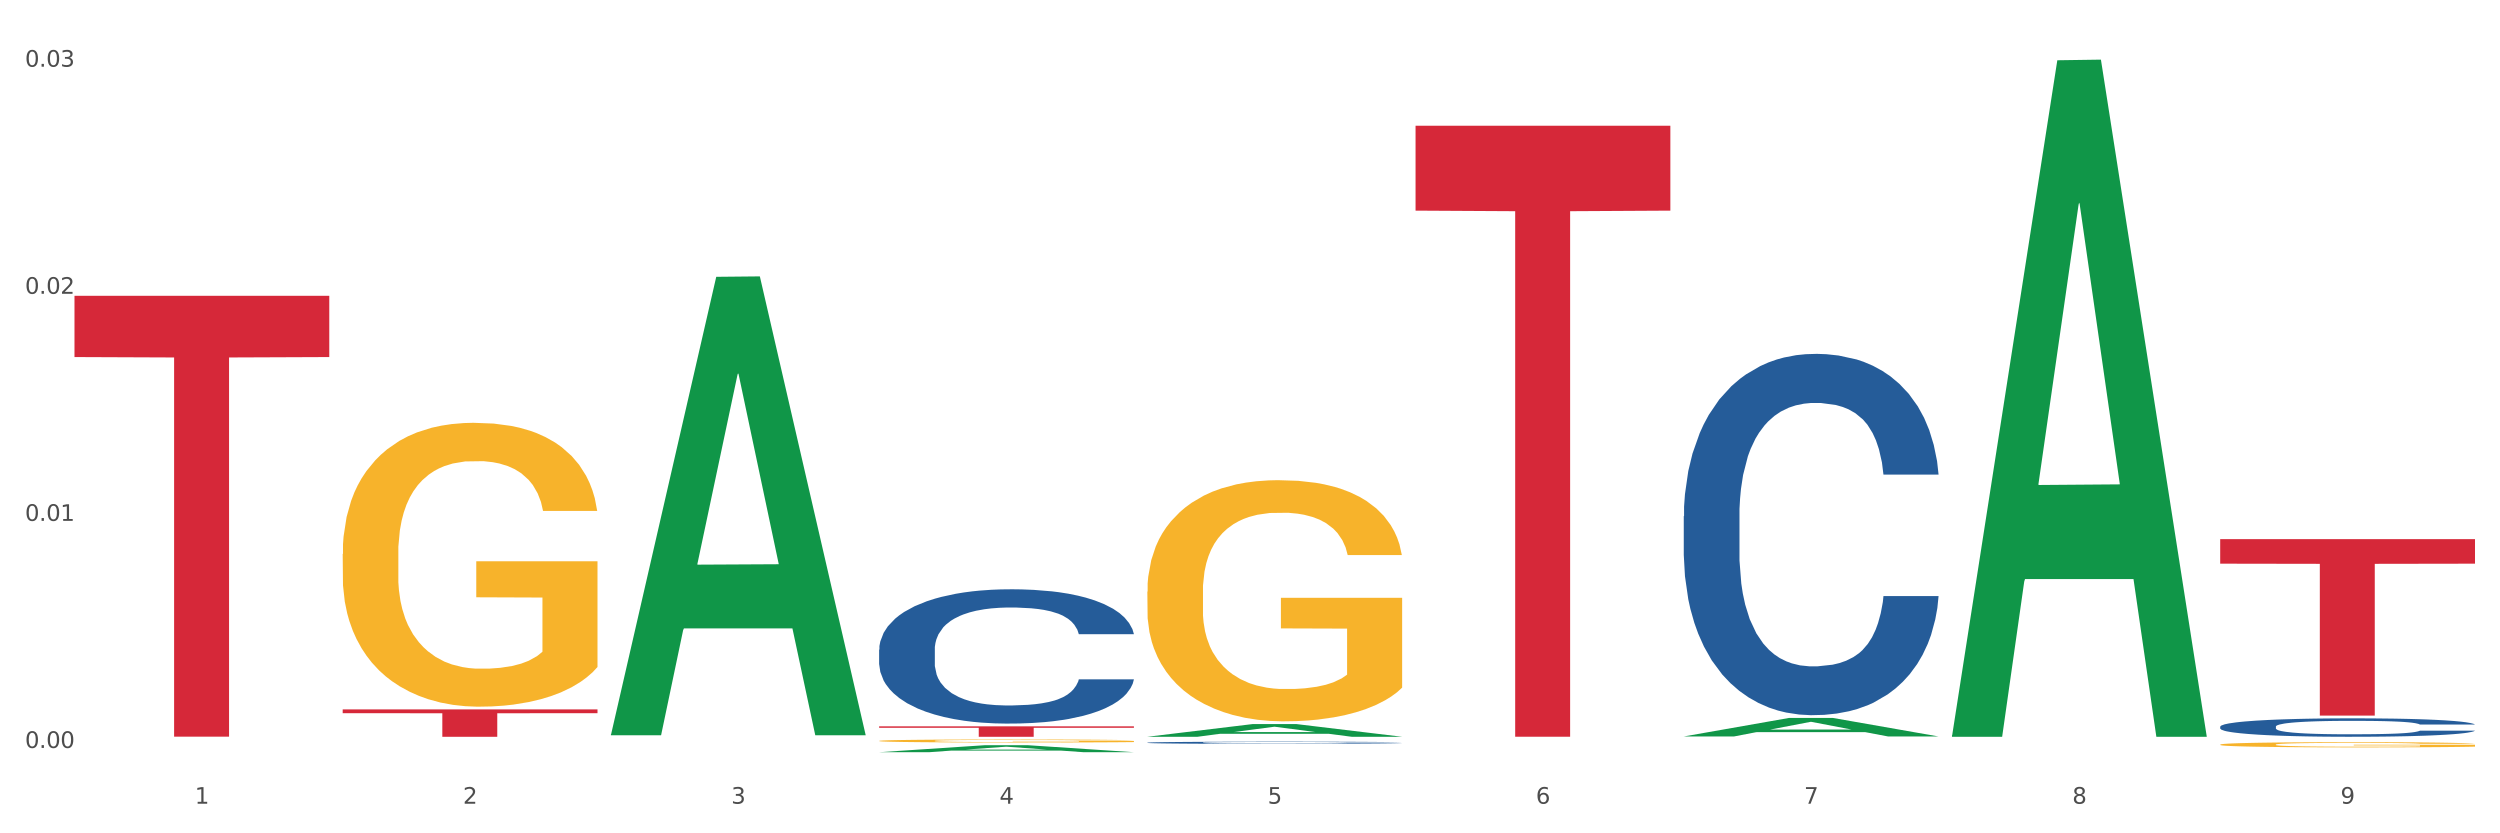<?xml version="1.0" encoding="utf-8" standalone="no"?>
<!DOCTYPE svg PUBLIC "-//W3C//DTD SVG 1.1//EN"
  "http://www.w3.org/Graphics/SVG/1.1/DTD/svg11.dtd">
<svg xmlns:xlink="http://www.w3.org/1999/xlink" width="1080pt" height="360pt" viewBox="0 0 1080 360" xmlns="http://www.w3.org/2000/svg" version="1.1">
 <rect x="0" y="0" width="1080" height="360" fill="#333333" stroke="none"/>
 <defs>
  <style type="text/css">*{stroke-linejoin: round; stroke-linecap: butt}</style>
 </defs>
 <g id="figure_1">
  <g id="patch_1">
   <path d="M 0 360 
L 1080 360 
L 1080 0 
L 0 0 
z
" style="fill: #ffffff; stroke: #ffffff; stroke-linejoin: miter"/>
  </g>
  <g id="axes_1">
   <g id="matplotlib.axis_1">
    <g id="xtick_1">
     <g id="text_1">
      <!-- 1 -->
      <g style="fill: #4d4d4d" transform="translate(84.159 347.204) scale(0.096 -0.096)">
       <defs>
        <path id="DejaVuSans-31" d="M 794 531 
L 1825 531 
L 1825 4091 
L 703 3866 
L 703 4441 
L 1819 4666 
L 2450 4666 
L 2450 531 
L 3481 531 
L 3481 0 
L 794 0 
L 794 531 
z
" transform="scale(0.016)"/>
       </defs>
       <use xlink:href="#DejaVuSans-31"/>
      </g>
     </g>
    </g>
    <g id="xtick_2">
     <g id="text_2">
      <!-- 2 -->
      <g style="fill: #4d4d4d" transform="translate(200.027 347.204) scale(0.096 -0.096)">
       <defs>
        <path id="DejaVuSans-32" d="M 1228 531 
L 3431 531 
L 3431 0 
L 469 0 
L 469 531 
Q 828 903 1448 1529 
Q 2069 2156 2228 2338 
Q 2531 2678 2651 2914 
Q 2772 3150 2772 3378 
Q 2772 3750 2511 3984 
Q 2250 4219 1831 4219 
Q 1534 4219 1204 4116 
Q 875 4013 500 3803 
L 500 4441 
Q 881 4594 1212 4672 
Q 1544 4750 1819 4750 
Q 2544 4750 2975 4387 
Q 3406 4025 3406 3419 
Q 3406 3131 3298 2873 
Q 3191 2616 2906 2266 
Q 2828 2175 2409 1742 
Q 1991 1309 1228 531 
z
" transform="scale(0.016)"/>
       </defs>
       <use xlink:href="#DejaVuSans-32"/>
      </g>
     </g>
    </g>
    <g id="xtick_3">
     <g id="text_3">
      <!-- 3 -->
      <g style="fill: #4d4d4d" transform="translate(315.896 347.204) scale(0.096 -0.096)">
       <defs>
        <path id="DejaVuSans-33" d="M 2597 2516 
Q 3050 2419 3304 2112 
Q 3559 1806 3559 1356 
Q 3559 666 3084 287 
Q 2609 -91 1734 -91 
Q 1441 -91 1130 -33 
Q 819 25 488 141 
L 488 750 
Q 750 597 1062 519 
Q 1375 441 1716 441 
Q 2309 441 2620 675 
Q 2931 909 2931 1356 
Q 2931 1769 2642 2001 
Q 2353 2234 1838 2234 
L 1294 2234 
L 1294 2753 
L 1863 2753 
Q 2328 2753 2575 2939 
Q 2822 3125 2822 3475 
Q 2822 3834 2567 4026 
Q 2313 4219 1838 4219 
Q 1578 4219 1281 4162 
Q 984 4106 628 3988 
L 628 4550 
Q 988 4650 1302 4700 
Q 1616 4750 1894 4750 
Q 2613 4750 3031 4423 
Q 3450 4097 3450 3541 
Q 3450 3153 3228 2886 
Q 3006 2619 2597 2516 
z
" transform="scale(0.016)"/>
       </defs>
       <use xlink:href="#DejaVuSans-33"/>
      </g>
     </g>
    </g>
    <g id="xtick_4">
     <g id="text_4">
      <!-- 4 -->
      <g style="fill: #4d4d4d" transform="translate(431.765 347.204) scale(0.096 -0.096)">
       <defs>
        <path id="DejaVuSans-34" d="M 2419 4116 
L 825 1625 
L 2419 1625 
L 2419 4116 
z
M 2253 4666 
L 3047 4666 
L 3047 1625 
L 3713 1625 
L 3713 1100 
L 3047 1100 
L 3047 0 
L 2419 0 
L 2419 1100 
L 313 1100 
L 313 1709 
L 2253 4666 
z
" transform="scale(0.016)"/>
       </defs>
       <use xlink:href="#DejaVuSans-34"/>
      </g>
     </g>
    </g>
    <g id="xtick_5">
     <g id="text_5">
      <!-- 5 -->
      <g style="fill: #4d4d4d" transform="translate(547.634 347.204) scale(0.096 -0.096)">
       <defs>
        <path id="DejaVuSans-35" d="M 691 4666 
L 3169 4666 
L 3169 4134 
L 1269 4134 
L 1269 2991 
Q 1406 3038 1543 3061 
Q 1681 3084 1819 3084 
Q 2600 3084 3056 2656 
Q 3513 2228 3513 1497 
Q 3513 744 3044 326 
Q 2575 -91 1722 -91 
Q 1428 -91 1123 -41 
Q 819 9 494 109 
L 494 744 
Q 775 591 1075 516 
Q 1375 441 1709 441 
Q 2250 441 2565 725 
Q 2881 1009 2881 1497 
Q 2881 1984 2565 2268 
Q 2250 2553 1709 2553 
Q 1456 2553 1204 2497 
Q 953 2441 691 2322 
L 691 4666 
z
" transform="scale(0.016)"/>
       </defs>
       <use xlink:href="#DejaVuSans-35"/>
      </g>
     </g>
    </g>
    <g id="xtick_6">
     <g id="text_6">
      <!-- 6 -->
      <g style="fill: #4d4d4d" transform="translate(663.502 347.204) scale(0.096 -0.096)">
       <defs>
        <path id="DejaVuSans-36" d="M 2113 2584 
Q 1688 2584 1439 2293 
Q 1191 2003 1191 1497 
Q 1191 994 1439 701 
Q 1688 409 2113 409 
Q 2538 409 2786 701 
Q 3034 994 3034 1497 
Q 3034 2003 2786 2293 
Q 2538 2584 2113 2584 
z
M 3366 4563 
L 3366 3988 
Q 3128 4100 2886 4159 
Q 2644 4219 2406 4219 
Q 1781 4219 1451 3797 
Q 1122 3375 1075 2522 
Q 1259 2794 1537 2939 
Q 1816 3084 2150 3084 
Q 2853 3084 3261 2657 
Q 3669 2231 3669 1497 
Q 3669 778 3244 343 
Q 2819 -91 2113 -91 
Q 1303 -91 875 529 
Q 447 1150 447 2328 
Q 447 3434 972 4092 
Q 1497 4750 2381 4750 
Q 2619 4750 2861 4703 
Q 3103 4656 3366 4563 
z
" transform="scale(0.016)"/>
       </defs>
       <use xlink:href="#DejaVuSans-36"/>
      </g>
     </g>
    </g>
    <g id="xtick_7">
     <g id="text_7">
      <!-- 7 -->
      <g style="fill: #4d4d4d" transform="translate(779.371 347.204) scale(0.096 -0.096)">
       <defs>
        <path id="DejaVuSans-37" d="M 525 4666 
L 3525 4666 
L 3525 4397 
L 1831 0 
L 1172 0 
L 2766 4134 
L 525 4134 
L 525 4666 
z
" transform="scale(0.016)"/>
       </defs>
       <use xlink:href="#DejaVuSans-37"/>
      </g>
     </g>
    </g>
    <g id="xtick_8">
     <g id="text_8">
      <!-- 8 -->
      <g style="fill: #4d4d4d" transform="translate(895.24 347.204) scale(0.096 -0.096)">
       <defs>
        <path id="DejaVuSans-38" d="M 2034 2216 
Q 1584 2216 1326 1975 
Q 1069 1734 1069 1313 
Q 1069 891 1326 650 
Q 1584 409 2034 409 
Q 2484 409 2743 651 
Q 3003 894 3003 1313 
Q 3003 1734 2745 1975 
Q 2488 2216 2034 2216 
z
M 1403 2484 
Q 997 2584 770 2862 
Q 544 3141 544 3541 
Q 544 4100 942 4425 
Q 1341 4750 2034 4750 
Q 2731 4750 3128 4425 
Q 3525 4100 3525 3541 
Q 3525 3141 3298 2862 
Q 3072 2584 2669 2484 
Q 3125 2378 3379 2068 
Q 3634 1759 3634 1313 
Q 3634 634 3220 271 
Q 2806 -91 2034 -91 
Q 1263 -91 848 271 
Q 434 634 434 1313 
Q 434 1759 690 2068 
Q 947 2378 1403 2484 
z
M 1172 3481 
Q 1172 3119 1398 2916 
Q 1625 2713 2034 2713 
Q 2441 2713 2670 2916 
Q 2900 3119 2900 3481 
Q 2900 3844 2670 4047 
Q 2441 4250 2034 4250 
Q 1625 4250 1398 4047 
Q 1172 3844 1172 3481 
z
" transform="scale(0.016)"/>
       </defs>
       <use xlink:href="#DejaVuSans-38"/>
      </g>
     </g>
    </g>
    <g id="xtick_9">
     <g id="text_9">
      <!-- 9 -->
      <g style="fill: #4d4d4d" transform="translate(1011.108 347.204) scale(0.096 -0.096)">
       <defs>
        <path id="DejaVuSans-39" d="M 703 97 
L 703 672 
Q 941 559 1184 500 
Q 1428 441 1663 441 
Q 2288 441 2617 861 
Q 2947 1281 2994 2138 
Q 2813 1869 2534 1725 
Q 2256 1581 1919 1581 
Q 1219 1581 811 2004 
Q 403 2428 403 3163 
Q 403 3881 828 4315 
Q 1253 4750 1959 4750 
Q 2769 4750 3195 4129 
Q 3622 3509 3622 2328 
Q 3622 1225 3098 567 
Q 2575 -91 1691 -91 
Q 1453 -91 1209 -44 
Q 966 3 703 97 
z
M 1959 2075 
Q 2384 2075 2632 2365 
Q 2881 2656 2881 3163 
Q 2881 3666 2632 3958 
Q 2384 4250 1959 4250 
Q 1534 4250 1286 3958 
Q 1038 3666 1038 3163 
Q 1038 2656 1286 2365 
Q 1534 2075 1959 2075 
z
" transform="scale(0.016)"/>
       </defs>
       <use xlink:href="#DejaVuSans-39"/>
      </g>
     </g>
    </g>
    <g id="xtick_10"/>
    <g id="xtick_11"/>
    <g id="xtick_12"/>
    <g id="xtick_13"/>
    <g id="xtick_14"/>
    <g id="xtick_15"/>
    <g id="xtick_16"/>
    <g id="xtick_17"/>
   </g>
   <g id="matplotlib.axis_2">
    <g id="ytick_1">
     <g id="text_10">
      <!-- 0.00 -->
      <g style="fill: #4d4d4d" transform="translate(10.8 323.108) scale(0.096 -0.096)">
       <defs>
        <path id="DejaVuSans-30" d="M 2034 4250 
Q 1547 4250 1301 3770 
Q 1056 3291 1056 2328 
Q 1056 1369 1301 889 
Q 1547 409 2034 409 
Q 2525 409 2770 889 
Q 3016 1369 3016 2328 
Q 3016 3291 2770 3770 
Q 2525 4250 2034 4250 
z
M 2034 4750 
Q 2819 4750 3233 4129 
Q 3647 3509 3647 2328 
Q 3647 1150 3233 529 
Q 2819 -91 2034 -91 
Q 1250 -91 836 529 
Q 422 1150 422 2328 
Q 422 3509 836 4129 
Q 1250 4750 2034 4750 
z
" transform="scale(0.016)"/>
        <path id="DejaVuSans-2e" d="M 684 794 
L 1344 794 
L 1344 0 
L 684 0 
L 684 794 
z
" transform="scale(0.016)"/>
       </defs>
       <use xlink:href="#DejaVuSans-30"/>
       <use xlink:href="#DejaVuSans-2e" transform="translate(63.623 0)"/>
       <use xlink:href="#DejaVuSans-30" transform="translate(95.41 0)"/>
       <use xlink:href="#DejaVuSans-30" transform="translate(159.033 0)"/>
      </g>
     </g>
    </g>
    <g id="ytick_2">
     <g id="text_11">
      <!-- 0.01 -->
      <g style="fill: #4d4d4d" transform="translate(10.8 225.011) scale(0.096 -0.096)">
       <use xlink:href="#DejaVuSans-30"/>
       <use xlink:href="#DejaVuSans-2e" transform="translate(63.623 0)"/>
       <use xlink:href="#DejaVuSans-30" transform="translate(95.41 0)"/>
       <use xlink:href="#DejaVuSans-31" transform="translate(159.033 0)"/>
      </g>
     </g>
    </g>
    <g id="ytick_3">
     <g id="text_12">
      <!-- 0.02 -->
      <g style="fill: #4d4d4d" transform="translate(10.8 126.914) scale(0.096 -0.096)">
       <use xlink:href="#DejaVuSans-30"/>
       <use xlink:href="#DejaVuSans-2e" transform="translate(63.623 0)"/>
       <use xlink:href="#DejaVuSans-30" transform="translate(95.41 0)"/>
       <use xlink:href="#DejaVuSans-32" transform="translate(159.033 0)"/>
      </g>
     </g>
    </g>
    <g id="ytick_4">
     <g id="text_13">
      <!-- 0.03 -->
      <g style="fill: #4d4d4d" transform="translate(10.8 28.817) scale(0.096 -0.096)">
       <use xlink:href="#DejaVuSans-30"/>
       <use xlink:href="#DejaVuSans-2e" transform="translate(63.623 0)"/>
       <use xlink:href="#DejaVuSans-30" transform="translate(95.41 0)"/>
       <use xlink:href="#DejaVuSans-33" transform="translate(159.033 0)"/>
      </g>
     </g>
    </g>
    <g id="ytick_5"/>
    <g id="ytick_6"/>
    <g id="ytick_7"/>
   </g>
   <g id="PolyCollection_1">
    <path d="M 263.912 317.27 
L 264.026 317.084 
L 309.418 119.584 
L 328.255 119.398 
L 373.988 317.642 
L 352.2 317.642 
L 342.327 271.478 
L 295.46 271.478 
L 295.119 272.223 
L 285.587 317.642 
L 263.912 317.642 
L 263.912 317.27 
L 301.361 243.929 
L 336.426 243.743 
L 319.064 161.653 
L 318.837 161.281 
L 318.61 161.839 
L 301.247 243.743 
L 301.361 243.929 
L 263.912 317.27 
z
" clip-path="url(#p67c70f6c86)" style="fill: #109648"/>
    <path d="M 495.65 320.833 
L 495.78 320.832 
L 495.78 320.808 
L 496.17 320.775 
L 497.602 320.715 
L 499.423 320.669 
L 502.546 320.616 
L 504.237 320.594 
L 506.449 320.569 
L 511.003 320.528 
L 516.208 320.494 
L 519.851 320.475 
L 522.583 320.463 
L 528.698 320.441 
L 532.212 320.432 
L 535.855 320.424 
L 538.977 320.419 
L 544.182 320.413 
L 548.345 320.41 
L 553.16 320.409 
L 557.193 320.41 
L 562.528 320.414 
L 570.335 320.424 
L 573.327 320.43 
L 577.361 320.44 
L 581.524 320.454 
L 584.907 320.468 
L 588.81 320.488 
L 592.844 320.513 
L 596.747 320.546 
L 599.48 320.576 
L 601.692 320.608 
L 603.643 320.647 
L 605.075 320.689 
L 605.725 320.724 
L 581.915 320.724 
L 581.264 320.693 
L 579.963 320.658 
L 578.662 320.635 
L 577.23 320.616 
L 575.019 320.594 
L 573.067 320.581 
L 569.814 320.564 
L 566.821 320.554 
L 564.349 320.548 
L 561.357 320.543 
L 554.981 320.538 
L 550.427 320.538 
L 547.565 320.539 
L 544.052 320.544 
L 541.059 320.55 
L 537.546 320.56 
L 534.814 320.571 
L 532.081 320.586 
L 530.52 320.596 
L 528.178 320.615 
L 526.617 320.631 
L 524.535 320.657 
L 523.364 320.676 
L 521.282 320.725 
L 520.371 320.761 
L 519.981 320.786 
L 519.721 320.814 
L 519.721 320.948 
L 520.501 321.009 
L 521.152 321.034 
L 522.193 321.064 
L 524.145 321.102 
L 527.007 321.139 
L 530 321.165 
L 532.472 321.182 
L 534.814 321.194 
L 537.156 321.203 
L 540.018 321.212 
L 542.36 321.217 
L 545.873 321.222 
L 550.037 321.225 
L 553.29 321.225 
L 559.925 321.22 
L 562.918 321.216 
L 565.781 321.21 
L 568.903 321.201 
L 571.375 321.19 
L 572.807 321.182 
L 575.149 321.166 
L 576.97 321.149 
L 578.532 321.129 
L 579.573 321.112 
L 580.744 321.086 
L 581.654 321.057 
L 581.915 321.041 
L 605.725 321.041 
L 605.205 321.072 
L 604.294 321.102 
L 602.472 321.143 
L 601.041 321.166 
L 598.829 321.194 
L 596.487 321.219 
L 593.234 321.245 
L 590.242 321.265 
L 587.119 321.282 
L 583.736 321.298 
L 577.621 321.319 
L 575.409 321.325 
L 570.725 321.336 
L 567.082 321.342 
L 561.747 321.348 
L 556.282 321.351 
L 550.557 321.352 
L 545.483 321.35 
L 539.888 321.345 
L 536.375 321.34 
L 532.472 321.332 
L 527.918 321.32 
L 523.624 321.306 
L 519.591 321.288 
L 515.817 321.269 
L 512.304 321.246 
L 507.75 321.209 
L 504.367 321.173 
L 501.895 321.139 
L 500.204 321.111 
L 498.512 321.075 
L 497.602 321.05 
L 496.17 320.99 
L 495.65 320.934 
L 495.65 320.833 
z
" clip-path="url(#p67c70f6c86)" style="fill: #255c99"/>
    <path d="M 727.387 223.004 
L 727.517 222.861 
L 727.517 218.87 
L 727.908 213.453 
L 729.339 203.474 
L 731.161 195.919 
L 734.283 187.081 
L 735.975 183.374 
L 738.187 179.24 
L 742.741 172.54 
L 747.945 166.838 
L 751.588 163.702 
L 754.321 161.706 
L 760.436 158.142 
L 763.949 156.574 
L 767.592 155.291 
L 770.715 154.436 
L 775.919 153.438 
L 780.083 153.011 
L 784.897 152.868 
L 788.931 153.011 
L 794.265 153.581 
L 802.072 155.291 
L 805.065 156.289 
L 809.098 158 
L 813.262 160.281 
L 816.645 162.562 
L 820.548 165.84 
L 824.581 170.117 
L 828.485 175.534 
L 831.217 180.523 
L 833.429 185.798 
L 835.381 192.212 
L 836.812 199.198 
L 837.463 205.042 
L 813.652 205.042 
L 813.001 199.768 
L 811.7 194.066 
L 810.399 190.217 
L 808.968 187.081 
L 806.756 183.517 
L 804.804 181.236 
L 801.551 178.527 
L 798.559 176.817 
L 796.087 175.819 
L 793.094 174.964 
L 786.719 174.108 
L 782.165 174.108 
L 779.302 174.393 
L 775.789 175.106 
L 772.797 176.104 
L 769.284 177.815 
L 766.551 179.668 
L 763.819 182.091 
L 762.257 183.802 
L 759.915 186.938 
L 758.354 189.504 
L 756.272 193.923 
L 755.101 197.059 
L 753.019 205.185 
L 752.109 211.172 
L 751.718 215.306 
L 751.458 219.868 
L 751.458 242.106 
L 752.239 252.084 
L 752.889 256.361 
L 753.93 261.208 
L 755.882 267.48 
L 758.744 273.61 
L 761.737 278.029 
L 764.209 280.737 
L 766.551 282.733 
L 768.893 284.301 
L 771.756 285.727 
L 774.098 286.582 
L 777.611 287.437 
L 781.774 287.865 
L 785.027 287.865 
L 791.663 287.152 
L 794.656 286.44 
L 797.518 285.442 
L 800.641 283.874 
L 803.113 282.163 
L 804.544 280.88 
L 806.886 278.171 
L 808.708 275.32 
L 810.269 272.042 
L 811.31 269.191 
L 812.481 264.914 
L 813.392 260.067 
L 813.652 257.501 
L 837.463 257.501 
L 836.942 262.633 
L 836.031 267.623 
L 834.21 274.323 
L 832.779 278.171 
L 830.567 282.876 
L 828.225 286.867 
L 824.972 291.286 
L 821.979 294.565 
L 818.856 297.416 
L 815.474 299.982 
L 809.358 303.546 
L 807.146 304.544 
L 802.462 306.254 
L 798.819 307.252 
L 793.485 308.25 
L 788.02 308.82 
L 782.295 308.963 
L 777.22 308.678 
L 771.626 307.822 
L 768.113 306.967 
L 764.209 305.684 
L 759.655 303.688 
L 755.362 301.265 
L 751.328 298.414 
L 747.555 295.135 
L 744.042 291.429 
L 739.488 285.299 
L 736.105 279.312 
L 733.633 273.752 
L 731.941 269.048 
L 730.25 263.061 
L 729.339 258.927 
L 727.908 248.948 
L 727.387 239.682 
L 727.387 223.004 
z
" clip-path="url(#p67c70f6c86)" style="fill: #255c99"/>
    <path d="M 959.125 313.9 
L 959.255 313.893 
L 959.255 313.689 
L 959.645 313.413 
L 961.076 312.904 
L 962.898 312.518 
L 966.021 312.067 
L 967.712 311.878 
L 969.924 311.667 
L 974.478 311.325 
L 979.683 311.034 
L 983.326 310.874 
L 986.058 310.773 
L 992.173 310.591 
L 995.686 310.511 
L 999.33 310.445 
L 1002.452 310.402 
L 1007.657 310.351 
L 1011.82 310.329 
L 1016.635 310.322 
L 1020.668 310.329 
L 1026.003 310.358 
L 1033.809 310.445 
L 1036.802 310.496 
L 1040.835 310.583 
L 1044.999 310.7 
L 1048.382 310.816 
L 1052.285 310.983 
L 1056.319 311.202 
L 1060.222 311.478 
L 1062.955 311.733 
L 1065.167 312.002 
L 1067.118 312.329 
L 1068.549 312.685 
L 1069.2 312.984 
L 1045.389 312.984 
L 1044.739 312.714 
L 1043.438 312.423 
L 1042.137 312.227 
L 1040.705 312.067 
L 1038.493 311.885 
L 1036.542 311.769 
L 1033.289 311.631 
L 1030.296 311.543 
L 1027.824 311.493 
L 1024.832 311.449 
L 1018.456 311.405 
L 1013.902 311.405 
L 1011.04 311.42 
L 1007.527 311.456 
L 1004.534 311.507 
L 1001.021 311.594 
L 998.289 311.689 
L 995.556 311.813 
L 993.995 311.9 
L 991.653 312.06 
L 990.092 312.191 
L 988.01 312.416 
L 986.839 312.576 
L 984.757 312.991 
L 983.846 313.296 
L 983.456 313.507 
L 983.196 313.74 
L 983.196 314.875 
L 983.976 315.384 
L 984.627 315.602 
L 985.668 315.849 
L 987.619 316.169 
L 990.482 316.482 
L 993.474 316.707 
L 995.947 316.845 
L 998.289 316.947 
L 1000.631 317.027 
L 1003.493 317.1 
L 1005.835 317.144 
L 1009.348 317.187 
L 1013.512 317.209 
L 1016.765 317.209 
L 1023.4 317.173 
L 1026.393 317.136 
L 1029.255 317.086 
L 1032.378 317.006 
L 1034.85 316.918 
L 1036.282 316.853 
L 1038.624 316.715 
L 1040.445 316.569 
L 1042.006 316.402 
L 1043.047 316.256 
L 1044.218 316.038 
L 1045.129 315.791 
L 1045.389 315.66 
L 1069.2 315.66 
L 1068.68 315.922 
L 1067.769 316.176 
L 1065.947 316.518 
L 1064.516 316.715 
L 1062.304 316.955 
L 1059.962 317.158 
L 1056.709 317.384 
L 1053.717 317.551 
L 1050.594 317.696 
L 1047.211 317.827 
L 1041.096 318.009 
L 1038.884 318.06 
L 1034.2 318.147 
L 1030.557 318.198 
L 1025.222 318.249 
L 1019.757 318.278 
L 1014.032 318.286 
L 1008.958 318.271 
L 1003.363 318.227 
L 999.85 318.184 
L 995.947 318.118 
L 991.393 318.016 
L 987.099 317.893 
L 983.065 317.747 
L 979.292 317.58 
L 975.779 317.391 
L 971.225 317.078 
L 967.842 316.773 
L 965.37 316.489 
L 963.679 316.249 
L 961.987 315.944 
L 961.076 315.733 
L 959.645 315.224 
L 959.125 314.751 
L 959.125 313.9 
z
" clip-path="url(#p67c70f6c86)" style="fill: #255c99"/>
    <path d="M 148.044 306.467 
L 258.119 306.467 
L 258.119 308.109 
L 214.819 308.12 
L 214.819 318.286 
L 191.083 318.286 
L 191.083 308.12 
L 148.044 308.109 
L 148.044 306.478 
L 148.044 306.467 
z
" clip-path="url(#p67c70f6c86)" style="fill: #d62839"/>
    <path d="M 148.044 239.322 
L 148.174 239.21 
L 148.174 235.178 
L 148.434 231.706 
L 149.733 223.306 
L 151.683 216.362 
L 153.112 212.665 
L 154.542 209.641 
L 156.231 206.617 
L 158.31 203.481 
L 162.079 198.889 
L 164.419 196.537 
L 167.278 194.073 
L 172.476 190.489 
L 176.245 188.473 
L 180.144 186.793 
L 186.512 184.777 
L 190.67 183.881 
L 195.089 183.209 
L 200.417 182.761 
L 204.446 182.649 
L 213.283 182.985 
L 220.821 183.993 
L 224.46 184.777 
L 229.138 186.121 
L 231.607 187.017 
L 235.636 188.809 
L 239.795 191.161 
L 242.654 193.177 
L 246.943 196.985 
L 250.191 200.793 
L 253.181 205.497 
L 254.74 208.745 
L 255.91 211.769 
L 256.949 215.241 
L 257.989 220.73 
L 234.596 220.73 
L 233.687 216.81 
L 232.257 213.113 
L 230.178 209.529 
L 228.358 207.289 
L 225.239 204.489 
L 222.38 202.697 
L 219.391 201.353 
L 215.752 200.233 
L 212.893 199.673 
L 208.865 199.225 
L 200.937 199.337 
L 195.609 200.233 
L 191.97 201.353 
L 189.631 202.361 
L 187.551 203.481 
L 185.212 205.049 
L 182.483 207.401 
L 180.533 209.529 
L 178.584 212.217 
L 177.025 214.905 
L 175.595 218.042 
L 174.425 221.402 
L 173.516 224.874 
L 172.736 229.13 
L 172.086 236.186 
L 172.086 251.531 
L 172.346 255.003 
L 172.996 259.595 
L 173.776 263.067 
L 175.075 267.211 
L 176.245 270.011 
L 178.454 274.043 
L 180.923 277.403 
L 182.873 279.531 
L 184.822 281.323 
L 188.201 283.788 
L 191.97 285.804 
L 195.219 287.036 
L 199.637 288.156 
L 202.626 288.604 
L 205.226 288.828 
L 211.594 288.828 
L 216.142 288.492 
L 221.211 287.708 
L 225.109 286.7 
L 228.358 285.468 
L 231.997 283.451 
L 234.336 281.547 
L 234.336 258.139 
L 205.746 258.027 
L 205.746 242.458 
L 258.119 242.458 
L 258.119 288.156 
L 255.91 290.508 
L 253.44 292.636 
L 250.841 294.54 
L 246.943 296.892 
L 242.264 299.132 
L 238.105 300.7 
L 233.687 302.044 
L 228.488 303.276 
L 221.73 304.396 
L 217.572 304.844 
L 212.373 305.18 
L 206.265 305.292 
L 200.937 305.068 
L 195.739 304.508 
L 190.28 303.5 
L 184.952 302.044 
L 180.923 300.588 
L 176.895 298.796 
L 172.606 296.444 
L 169.227 294.204 
L 166.628 292.188 
L 163.769 289.612 
L 160.65 286.252 
L 158.31 283.227 
L 156.231 280.091 
L 154.022 276.059 
L 152.462 272.587 
L 150.903 268.219 
L 149.993 264.971 
L 148.953 259.931 
L 148.174 252.875 
L 148.044 239.322 
z
" clip-path="url(#p67c70f6c86)" style="fill: #f7b32b"/>
    <path d="M 379.781 313.77 
L 489.856 313.77 
L 489.856 314.397 
L 446.557 314.402 
L 446.557 318.286 
L 422.82 318.286 
L 422.82 314.402 
L 379.781 314.397 
L 379.781 313.774 
L 379.781 313.77 
z
" clip-path="url(#p67c70f6c86)" style="fill: #d62839"/>
    <path d="M 611.519 54.312 
L 721.594 54.312 
L 721.594 90.993 
L 678.294 91.24 
L 678.294 318.264 
L 654.557 318.264 
L 654.557 91.24 
L 611.519 90.993 
L 611.519 54.56 
L 611.519 54.312 
z
" clip-path="url(#p67c70f6c86)" style="fill: #d62839"/>
    <path d="M 959.125 232.912 
L 1069.2 232.912 
L 1069.2 243.506 
L 1025.9 243.578 
L 1025.9 309.147 
L 1002.164 309.147 
L 1002.164 243.578 
L 959.125 243.506 
L 959.125 232.984 
L 959.125 232.912 
z
" clip-path="url(#p67c70f6c86)" style="fill: #d62839"/>
    <path d="M 379.781 280.639 
L 379.911 280.586 
L 379.911 279.102 
L 380.302 277.088 
L 381.733 273.379 
L 383.554 270.57 
L 386.677 267.284 
L 388.369 265.907 
L 390.58 264.37 
L 395.134 261.879 
L 400.339 259.759 
L 403.982 258.593 
L 406.714 257.851 
L 412.83 256.526 
L 416.343 255.944 
L 419.986 255.467 
L 423.109 255.149 
L 428.313 254.778 
L 432.477 254.619 
L 437.291 254.566 
L 441.324 254.619 
L 446.659 254.831 
L 454.466 255.467 
L 457.458 255.838 
L 461.492 256.473 
L 465.655 257.321 
L 469.038 258.169 
L 472.942 259.388 
L 476.975 260.978 
L 480.879 262.992 
L 483.611 264.847 
L 485.823 266.807 
L 487.775 269.192 
L 489.206 271.789 
L 489.856 273.962 
L 466.046 273.962 
L 465.395 272.001 
L 464.094 269.881 
L 462.793 268.45 
L 461.362 267.284 
L 459.15 265.96 
L 457.198 265.112 
L 453.945 264.105 
L 450.953 263.469 
L 448.481 263.098 
L 445.488 262.78 
L 439.113 262.462 
L 434.559 262.462 
L 431.696 262.568 
L 428.183 262.833 
L 425.19 263.204 
L 421.677 263.84 
L 418.945 264.529 
L 416.213 265.43 
L 414.651 266.066 
L 412.309 267.231 
L 410.748 268.185 
L 408.666 269.828 
L 407.495 270.994 
L 405.413 274.015 
L 404.503 276.24 
L 404.112 277.777 
L 403.852 279.473 
L 403.852 287.74 
L 404.633 291.45 
L 405.283 293.04 
L 406.324 294.842 
L 408.276 297.173 
L 411.138 299.452 
L 414.131 301.095 
L 416.603 302.102 
L 418.945 302.844 
L 421.287 303.427 
L 424.15 303.957 
L 426.492 304.275 
L 430.005 304.593 
L 434.168 304.752 
L 437.421 304.752 
L 444.057 304.487 
L 447.049 304.222 
L 449.912 303.851 
L 453.035 303.268 
L 455.507 302.632 
L 456.938 302.155 
L 459.28 301.148 
L 461.102 300.088 
L 462.663 298.869 
L 463.704 297.809 
L 464.875 296.22 
L 465.786 294.418 
L 466.046 293.464 
L 489.856 293.464 
L 489.336 295.372 
L 488.425 297.226 
L 486.604 299.717 
L 485.172 301.148 
L 482.96 302.897 
L 480.618 304.381 
L 477.366 306.024 
L 474.373 307.242 
L 471.25 308.302 
L 467.867 309.256 
L 461.752 310.581 
L 459.54 310.952 
L 454.856 311.588 
L 451.213 311.959 
L 445.878 312.33 
L 440.414 312.542 
L 434.689 312.595 
L 429.614 312.489 
L 424.019 312.171 
L 420.506 311.853 
L 416.603 311.376 
L 412.049 310.634 
L 407.755 309.733 
L 403.722 308.673 
L 399.949 307.454 
L 396.436 306.077 
L 391.882 303.798 
L 388.499 301.572 
L 386.027 299.505 
L 384.335 297.756 
L 382.644 295.531 
L 381.733 293.994 
L 380.302 290.284 
L 379.781 286.839 
L 379.781 280.639 
z
" clip-path="url(#p67c70f6c86)" style="fill: #255c99"/>
    <path d="M 32.175 127.779 
L 142.25 127.779 
L 142.25 154.247 
L 98.951 154.426 
L 98.951 318.245 
L 75.214 318.245 
L 75.214 154.426 
L 32.175 154.247 
L 32.175 127.958 
L 32.175 127.779 
z
" clip-path="url(#p67c70f6c86)" style="fill: #d62839"/>
    <path d="M 959.125 321.659 
L 959.255 321.657 
L 959.255 321.583 
L 959.515 321.52 
L 960.814 321.366 
L 962.764 321.238 
L 964.193 321.17 
L 965.623 321.115 
L 967.312 321.059 
L 969.391 321.002 
L 973.16 320.918 
L 975.5 320.875 
L 978.359 320.829 
L 983.557 320.764 
L 987.326 320.727 
L 991.225 320.696 
L 997.593 320.659 
L 1001.751 320.642 
L 1006.17 320.63 
L 1011.498 320.622 
L 1015.527 320.62 
L 1024.364 320.626 
L 1031.902 320.645 
L 1035.541 320.659 
L 1040.219 320.684 
L 1042.688 320.7 
L 1046.717 320.733 
L 1050.876 320.776 
L 1053.735 320.813 
L 1058.024 320.883 
L 1061.273 320.953 
L 1064.262 321.039 
L 1065.821 321.099 
L 1066.991 321.154 
L 1068.03 321.218 
L 1069.07 321.318 
L 1045.677 321.318 
L 1044.768 321.246 
L 1043.338 321.179 
L 1041.259 321.113 
L 1039.439 321.072 
L 1036.32 321.02 
L 1033.461 320.988 
L 1030.472 320.963 
L 1026.833 320.942 
L 1023.974 320.932 
L 1019.946 320.924 
L 1012.018 320.926 
L 1006.69 320.942 
L 1003.051 320.963 
L 1000.712 320.981 
L 998.632 321.002 
L 996.293 321.031 
L 993.564 321.074 
L 991.614 321.113 
L 989.665 321.162 
L 988.106 321.211 
L 986.676 321.269 
L 985.506 321.331 
L 984.597 321.394 
L 983.817 321.472 
L 983.167 321.602 
L 983.167 321.883 
L 983.427 321.947 
L 984.077 322.031 
L 984.857 322.095 
L 986.156 322.171 
L 987.326 322.222 
L 989.535 322.296 
L 992.004 322.358 
L 993.954 322.397 
L 995.903 322.43 
L 999.282 322.475 
L 1003.051 322.512 
L 1006.3 322.534 
L 1010.718 322.555 
L 1013.708 322.563 
L 1016.307 322.567 
L 1022.675 322.567 
L 1027.223 322.561 
L 1032.292 322.547 
L 1036.19 322.528 
L 1039.439 322.506 
L 1043.078 322.469 
L 1045.418 322.434 
L 1045.418 322.004 
L 1016.827 322.002 
L 1016.827 321.717 
L 1069.2 321.717 
L 1069.2 322.555 
L 1066.991 322.598 
L 1064.521 322.637 
L 1061.922 322.672 
L 1058.024 322.715 
L 1053.345 322.756 
L 1049.186 322.785 
L 1044.768 322.81 
L 1039.569 322.832 
L 1032.811 322.853 
L 1028.653 322.861 
L 1023.454 322.867 
L 1017.346 322.869 
L 1012.018 322.865 
L 1006.82 322.855 
L 1001.361 322.836 
L 996.033 322.81 
L 992.004 322.783 
L 987.976 322.75 
L 983.687 322.707 
L 980.308 322.666 
L 977.709 322.629 
L 974.85 322.582 
L 971.731 322.52 
L 969.391 322.465 
L 967.312 322.407 
L 965.103 322.333 
L 963.543 322.269 
L 961.984 322.189 
L 961.074 322.13 
L 960.034 322.037 
L 959.255 321.908 
L 959.125 321.659 
z
" clip-path="url(#p67c70f6c86)" style="fill: #f7b32b"/>
    <path d="M 495.65 255.578 
L 495.78 255.483 
L 495.78 252.057 
L 496.04 249.108 
L 497.339 241.972 
L 499.289 236.072 
L 500.718 232.933 
L 502.148 230.364 
L 503.837 227.795 
L 505.917 225.131 
L 509.685 221.23 
L 512.025 219.231 
L 514.884 217.138 
L 520.082 214.093 
L 523.851 212.381 
L 527.75 210.954 
L 534.118 209.241 
L 538.276 208.48 
L 542.695 207.909 
L 548.023 207.528 
L 552.052 207.433 
L 560.889 207.719 
L 568.427 208.575 
L 572.066 209.241 
L 576.744 210.383 
L 579.214 211.144 
L 583.242 212.666 
L 587.401 214.664 
L 590.26 216.377 
L 594.549 219.612 
L 597.798 222.847 
L 600.787 226.843 
L 602.346 229.602 
L 603.516 232.171 
L 604.556 235.121 
L 605.595 239.783 
L 582.203 239.783 
L 581.293 236.453 
L 579.863 233.313 
L 577.784 230.268 
L 575.965 228.366 
L 572.846 225.987 
L 569.986 224.465 
L 566.997 223.323 
L 563.359 222.371 
L 560.499 221.896 
L 556.471 221.515 
L 548.543 221.61 
L 543.215 222.371 
L 539.576 223.323 
L 537.237 224.179 
L 535.157 225.131 
L 532.818 226.463 
L 530.089 228.461 
L 528.14 230.268 
L 526.19 232.552 
L 524.631 234.836 
L 523.201 237.5 
L 522.032 240.354 
L 521.122 243.304 
L 520.342 246.919 
L 519.692 252.914 
L 519.692 265.949 
L 519.952 268.898 
L 520.602 272.799 
L 521.382 275.749 
L 522.681 279.269 
L 523.851 281.648 
L 526.06 285.073 
L 528.529 287.928 
L 530.479 289.735 
L 532.428 291.258 
L 535.807 293.351 
L 539.576 295.064 
L 542.825 296.11 
L 547.244 297.062 
L 550.233 297.442 
L 552.832 297.633 
L 559.2 297.633 
L 563.748 297.347 
L 568.817 296.681 
L 572.716 295.825 
L 575.965 294.778 
L 579.603 293.066 
L 581.943 291.448 
L 581.943 271.562 
L 553.352 271.467 
L 553.352 258.242 
L 605.725 258.242 
L 605.725 297.062 
L 603.516 299.06 
L 601.047 300.868 
L 598.447 302.485 
L 594.549 304.483 
L 589.87 306.386 
L 585.711 307.718 
L 581.293 308.86 
L 576.094 309.907 
L 569.337 310.858 
L 565.178 311.239 
L 559.98 311.524 
L 553.871 311.619 
L 548.543 311.429 
L 543.345 310.953 
L 537.887 310.097 
L 532.558 308.86 
L 528.529 307.623 
L 524.501 306.101 
L 520.212 304.103 
L 516.833 302.2 
L 514.234 300.487 
L 511.375 298.299 
L 508.256 295.444 
L 505.917 292.875 
L 503.837 290.211 
L 501.628 286.786 
L 500.068 283.836 
L 498.509 280.126 
L 497.599 277.366 
L 496.56 273.085 
L 495.78 267.09 
L 495.65 255.578 
z
" clip-path="url(#p67c70f6c86)" style="fill: #f7b32b"/>
    <path d="M 379.781 320.062 
L 379.911 320.061 
L 379.911 320.018 
L 380.171 319.981 
L 381.471 319.892 
L 383.42 319.818 
L 384.85 319.779 
L 386.279 319.747 
L 387.969 319.715 
L 390.048 319.681 
L 393.817 319.633 
L 396.156 319.608 
L 399.015 319.582 
L 404.213 319.544 
L 407.982 319.522 
L 411.881 319.504 
L 418.249 319.483 
L 422.408 319.473 
L 426.826 319.466 
L 432.155 319.462 
L 436.183 319.46 
L 445.021 319.464 
L 452.558 319.475 
L 456.197 319.483 
L 460.876 319.497 
L 463.345 319.507 
L 467.374 319.526 
L 471.532 319.551 
L 474.391 319.572 
L 478.68 319.612 
L 481.929 319.653 
L 484.918 319.703 
L 486.477 319.737 
L 487.647 319.769 
L 488.687 319.806 
L 489.726 319.864 
L 466.334 319.864 
L 465.424 319.823 
L 463.995 319.784 
L 461.915 319.746 
L 460.096 319.722 
L 456.977 319.692 
L 454.118 319.673 
L 451.129 319.659 
L 447.49 319.647 
L 444.631 319.641 
L 440.602 319.636 
L 432.674 319.637 
L 427.346 319.647 
L 423.707 319.659 
L 421.368 319.67 
L 419.289 319.681 
L 416.949 319.698 
L 414.22 319.723 
L 412.271 319.746 
L 410.322 319.774 
L 408.762 319.803 
L 407.332 319.836 
L 406.163 319.872 
L 405.253 319.908 
L 404.473 319.954 
L 403.824 320.028 
L 403.824 320.191 
L 404.083 320.228 
L 404.733 320.277 
L 405.513 320.314 
L 406.813 320.358 
L 407.982 320.387 
L 410.192 320.43 
L 412.661 320.466 
L 414.61 320.488 
L 416.56 320.507 
L 419.938 320.533 
L 423.707 320.555 
L 426.956 320.568 
L 431.375 320.58 
L 434.364 320.585 
L 436.963 320.587 
L 443.331 320.587 
L 447.88 320.583 
L 452.948 320.575 
L 456.847 320.564 
L 460.096 320.551 
L 463.735 320.53 
L 466.074 320.51 
L 466.074 320.261 
L 437.483 320.26 
L 437.483 320.095 
L 489.856 320.095 
L 489.856 320.58 
L 487.647 320.605 
L 485.178 320.627 
L 482.579 320.648 
L 478.68 320.673 
L 474.001 320.696 
L 469.843 320.713 
L 465.424 320.727 
L 460.226 320.74 
L 453.468 320.752 
L 449.309 320.757 
L 444.111 320.76 
L 438.003 320.762 
L 432.674 320.759 
L 427.476 320.753 
L 422.018 320.743 
L 416.69 320.727 
L 412.661 320.712 
L 408.632 320.693 
L 404.343 320.668 
L 400.964 320.644 
L 398.365 320.623 
L 395.506 320.595 
L 392.387 320.56 
L 390.048 320.528 
L 387.969 320.494 
L 385.759 320.451 
L 384.2 320.415 
L 382.64 320.368 
L 381.731 320.334 
L 380.691 320.28 
L 379.911 320.205 
L 379.781 320.062 
z
" clip-path="url(#p67c70f6c86)" style="fill: #f7b32b"/>
    <path d="M 843.256 317.736 
L 843.369 317.462 
L 888.761 26.034 
L 907.599 25.759 
L 953.331 318.286 
L 931.543 318.286 
L 921.67 250.167 
L 874.803 250.167 
L 874.463 251.266 
L 864.931 318.286 
L 843.256 318.286 
L 843.256 317.736 
L 880.704 209.515 
L 915.77 209.241 
L 898.407 88.11 
L 898.18 87.561 
L 897.953 88.385 
L 880.591 209.241 
L 880.704 209.515 
L 843.256 317.736 
z
" clip-path="url(#p67c70f6c86)" style="fill: #109648"/>
    <path d="M 727.387 318.141 
L 727.501 318.134 
L 772.893 310.145 
L 791.73 310.138 
L 837.463 318.156 
L 815.674 318.156 
L 805.802 316.289 
L 758.935 316.289 
L 758.594 316.319 
L 749.062 318.156 
L 727.387 318.156 
L 727.387 318.141 
L 764.836 315.175 
L 799.901 315.167 
L 782.538 311.847 
L 782.311 311.832 
L 782.084 311.854 
L 764.722 315.167 
L 764.836 315.175 
L 727.387 318.141 
z
" clip-path="url(#p67c70f6c86)" style="fill: #109648"/>
    <path d="M 495.65 318.275 
L 495.763 318.27 
L 541.155 312.799 
L 559.993 312.794 
L 605.725 318.286 
L 583.937 318.286 
L 574.064 317.007 
L 527.197 317.007 
L 526.857 317.027 
L 517.324 318.286 
L 495.65 318.286 
L 495.65 318.275 
L 533.098 316.244 
L 568.163 316.239 
L 550.801 313.965 
L 550.574 313.954 
L 550.347 313.97 
L 532.985 316.239 
L 533.098 316.244 
L 495.65 318.275 
z
" clip-path="url(#p67c70f6c86)" style="fill: #109648"/>
    <path d="M 379.781 324.944 
L 379.895 324.941 
L 425.286 321.939 
L 444.124 321.936 
L 489.856 324.95 
L 468.068 324.95 
L 458.196 324.248 
L 411.328 324.248 
L 410.988 324.259 
L 401.456 324.95 
L 379.781 324.95 
L 379.781 324.944 
L 417.229 323.829 
L 452.295 323.826 
L 434.932 322.579 
L 434.705 322.573 
L 434.478 322.582 
L 417.116 323.826 
L 417.229 323.829 
L 379.781 324.944 
z
" clip-path="url(#p67c70f6c86)" style="fill: #109648"/>
   </g>
  </g>
 </g>
 <defs>
  <clipPath id="p67c70f6c86">
   <rect x="32.175" y="10.8" width="1037.025" height="329.109"/>
  </clipPath>
 </defs>
</svg>
